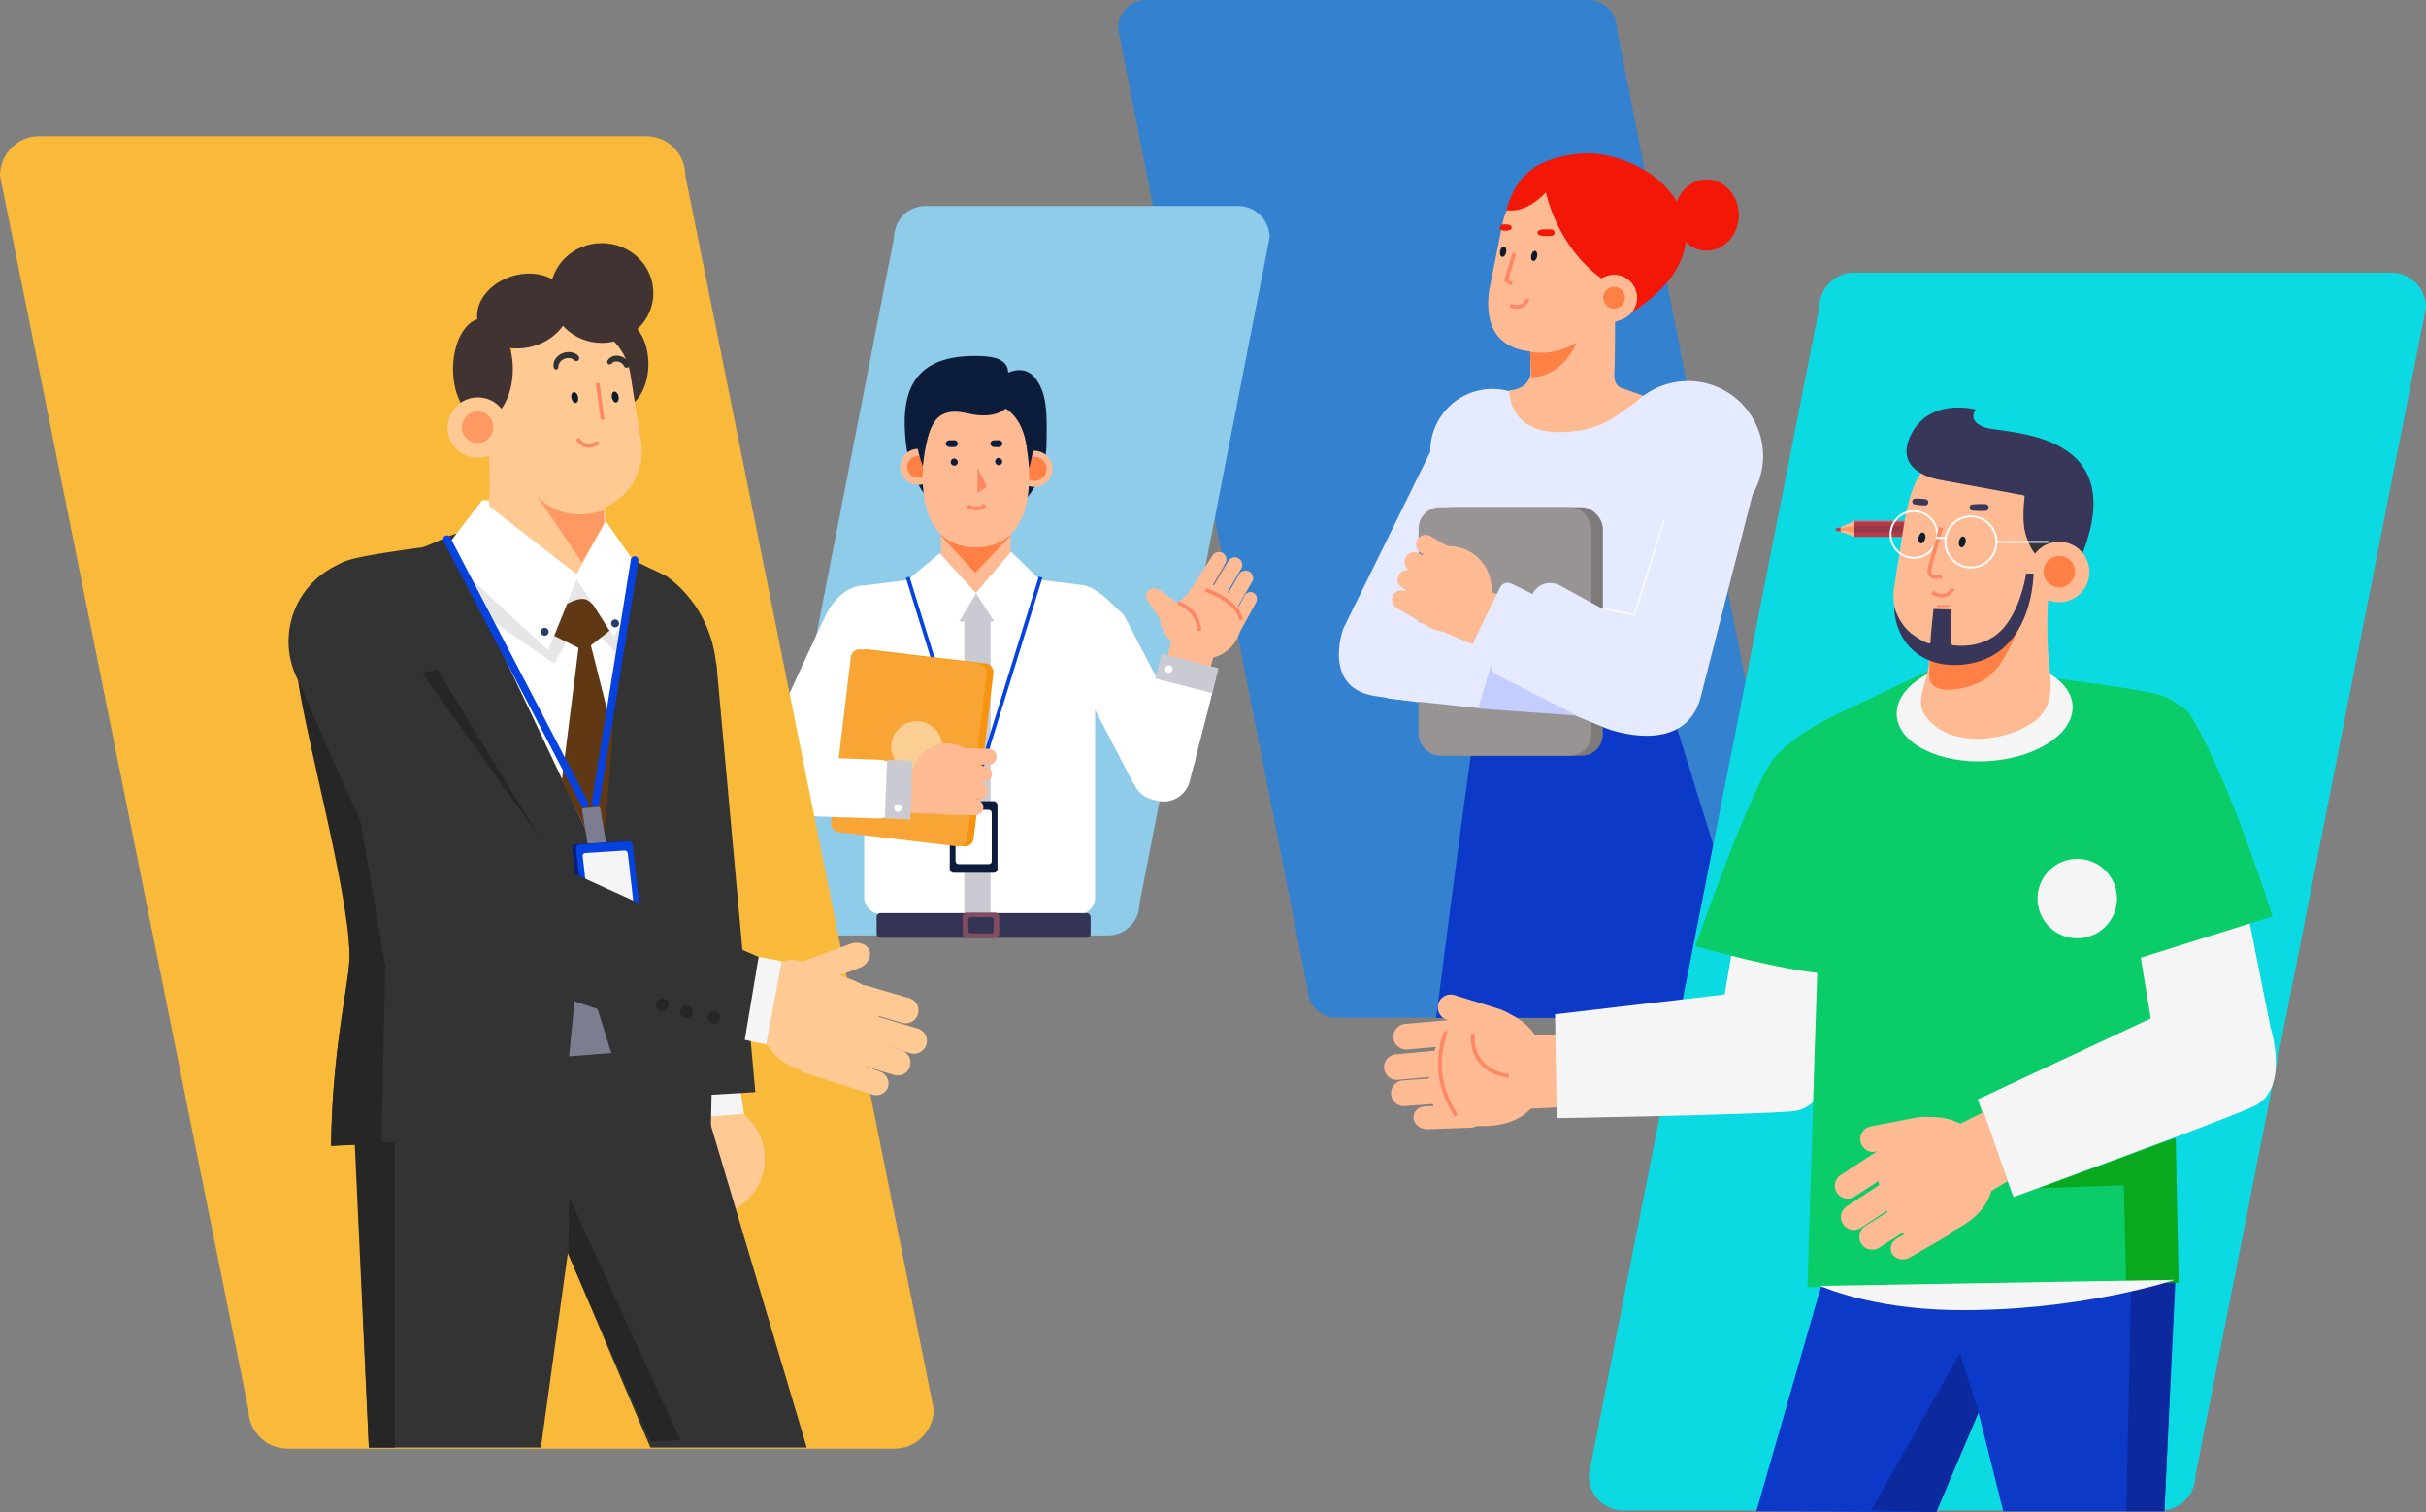 <svg xmlns="http://www.w3.org/2000/svg" viewBox="0 0 1287.38 802.45"><rect x="0" y="0" width="1287.38" height="802.45" fill="#808080" stroke="none"/><defs><style>.cls-1{fill:#3381cf;}.cls-2{fill:#0c39c8;}.cls-3{fill:#e6eaff;}.cls-4{fill:#feba93;}.cls-10,.cls-29,.cls-44,.cls-46,.cls-5{fill:none;stroke-miterlimit:10;}.cls-46,.cls-5{stroke:#fe8866;}.cls-5{stroke-width:2px;}.cls-6{fill:#0c1c2b;}.cls-7{fill:#f21706;}.cls-8{fill:#7d7a79;}.cls-9{fill:#979493;}.cls-10{stroke:#f7f8f9;}.cls-11{fill:#c4cdff;}.cls-12{fill:#fe8045;}.cls-13{fill:#8fcce9;}.cls-14{fill:#0c1c3b;}.cls-15,.cls-21{fill:#fff;}.cls-16{fill:#fe8866;}.cls-17{fill:#cacad2;}.cls-18{fill:#0542e0;}.cls-19{fill:#f7940f;}.cls-20{fill:#f8a535;}.cls-21{opacity:0.47;}.cls-22{fill:#343454;}.cls-23{fill:#824d61;}.cls-24{fill:#f9ba3b;}.cls-25{fill:#fec993;}.cls-26{fill:#f5f5f5;}.cls-27{fill:#333;}.cls-28{fill:#423333;}.cls-29{stroke:#0c1c3b;}.cls-30{fill:#fe9963;}.cls-31{fill:#262626;}.cls-32{fill:#e6e6e6;}.cls-33{fill:#603813;}.cls-34{fill:#293d6d;}.cls-35{fill:#7d7d92;}.cls-36{fill:#051f73;}.cls-37{fill:#0bdae2;}.cls-38{fill:#0acc69;}.cls-39{fill:#0c299e;}.cls-40{fill:#bd3847;}.cls-41{fill:#963847;}.cls-42{fill:#d88992;}.cls-43{fill:#383659;}.cls-44{stroke:#fff;}.cls-45{fill:#fe985e;}.cls-47{fill:#0aa81f;}</style></defs><g id="레이어_2" data-name="레이어 2"><g id="레이어_1-2" data-name="레이어 1"><path class="cls-1" d="M958.54,524.73a15.21,15.21,0,0,1-15.21,15.21H709.1a15.21,15.21,0,0,1-15.21-15.21L593.3,15.21A15.21,15.21,0,0,1,608.51,0H842.74A15.21,15.21,0,0,1,858,15.21Z"/><path class="cls-2" d="M762.09,540.11H937.74L885.58,372.53l-101.27,4.33c-1.33,2.27-13.06,91.93-22.22,163.25"/><path class="cls-3" d="M760.51,236.67l-47.74,97s-11.36,31.07,16.68,35.62,62.14,7.58,62.14,7.58l-5.2-32.53-9.2-88"/><path class="cls-3" d="M824.9,239.33A32.95,32.95,0,1,1,792,206.39a32.95,32.95,0,0,1,32.94,32.94"/><path class="cls-3" d="M772.26,360.19,770,248.79s-3.79-32.58,16.67-37.13c12.21-2.71,29.44-7.45,29.44-7.45l65.17,7.58s29.68,2.14,25,37.13L890.36,361.08s1.51,22-13.65,22.74-86.26-3.16-86.26-3.16-18.19-4.55-18.19-20.47"/><path class="cls-4" d="M847.35,164.6c-2.77,15.79-18.1,24.73-33.9,22-15.25-1.08-26-9.69-23.31-32l7.06-35.35c2.77-15.8,16.39-23.1,32.19-20.33A29,29,0,0,1,853,132.51Z"/><path class="cls-5" d="M801.41,162.05s6.23,3.25,9.45-3.34"/><path class="cls-6" d="M815.67,136.11c-.29,1.46-1.23,2.51-2.1,2.33s-1.33-1.5-1-3,1.24-2.51,2.1-2.33,1.33,1.5,1,3"/><path class="cls-6" d="M799.27,133.86c-.3,1.51-1.27,2.59-2.17,2.41s-1.37-1.55-1.07-3.06,1.27-2.59,2.17-2.41,1.38,1.55,1.07,3.06"/><path class="cls-7" d="M799.35,111.49s9.85,2.53,21-9.48c0,0,5.4,28.41,29.81,46l6.85,22.74s37.56-17.14,37.76-45.75-34.29-45.84-57-43.41c-21.32,2.28-33,10.43-38.46,29.88"/><path class="cls-7" d="M922.71,114.13c0,10.43-7.65,18.89-17.07,18.89s-17.07-8.46-17.07-18.89,7.64-18.89,17.07-18.89,17.07,8.46,17.07,18.89"/><path class="cls-4" d="M812,183.87l.24,14.89s-1,7.7-11.36,8.42c0,0-.91,23.17,28.53,22.09s31.94-16.48,46.11-18.1l-14.92-5.26s-4.28-.69-3.92-7.68.36-27.46.36-27.46,13.64-2.87,9.15-18.31c0,0-5.92-10.05-17.05-4.12s-7.17,4.3-7.17,4.3Z"/><path class="cls-3" d="M935.59,242a39.81,39.81,0,1,1-39.81-39.8A39.8,39.8,0,0,1,935.59,242"/><rect class="cls-8" x="758.89" y="269.15" width="91.7" height="131.86" rx="11.37"/><rect class="cls-9" x="752.77" y="269.15" width="91.7" height="131.86" rx="11.37"/><polyline class="cls-3" points="750.93 329.67 830.8 346.46 785.76 375.88 736.36 370.55"/><path class="cls-4" d="M754.18,295A22.79,22.79,0,1,0,786.27,298,22.78,22.78,0,0,0,754.18,295"/><path class="cls-4" d="M739.4,315.7a5.11,5.11,0,0,0,1.83,7l15.07,8.82a5.1,5.1,0,1,0,5.15-8.81l-15.07-8.81a5.1,5.1,0,0,0-7,1.82"/><path class="cls-4" d="M742.34,305a5.11,5.11,0,0,0,1.83,7l15.07,8.82A5.1,5.1,0,0,0,764.4,312l-15.07-8.82a5.12,5.12,0,0,0-7,1.83"/><path class="cls-4" d="M746,295.55a5.1,5.1,0,0,0,1.82,7l15.07,8.82a5.1,5.1,0,1,0,5.16-8.81L753,293.72a5.11,5.11,0,0,0-7,1.83"/><path class="cls-4" d="M752.18,286.31a5.1,5.1,0,0,0,1.82,7l15.08,8.82a5.1,5.1,0,0,0,5.15-8.81l-15.07-8.81a5.1,5.1,0,0,0-7,1.82"/><polyline class="cls-4" points="764.57 334.71 798.33 349 810.24 320.88 775.16 308.26"/><path class="cls-3" d="M803.32,366.25,853,386.72s40.16,15.15,49.26-15.92l32.59-127.31-42.07-3-9.1-.76L867,332.14l-40.16-22s-10.61-4.55-15.16,8.33-15.15,31.83-15.15,31.83-4.55,9.09,6.82,15.92"/><polyline class="cls-10" points="850.7 323.06 867.37 326.09 883.28 275.31"/><path class="cls-11" d="M837,379.73l-43.1-21.81s-5.31-3-.76-11.37l-8.73,29.39Z"/><path class="cls-7" d="M816.83,124.73c2,.79,4.45.44,6.54.45a1.73,1.73,0,0,0,0-3.45c-2.09,0-4.57-.34-6.54.45a1.34,1.34,0,0,0,0,2.55"/><path class="cls-7" d="M796.22,121.65a3,3,0,0,0,2.34.72,6.25,6.25,0,0,0,2.65-.33,1.37,1.37,0,0,0,0-2.62,5.55,5.55,0,0,0-2.36-.33,3.43,3.43,0,0,0-2.63.72,1.34,1.34,0,0,0,0,1.84"/><path class="cls-4" d="M868.72,158a12.2,12.2,0,1,1-12.2-12.2,12.2,12.2,0,0,1,12.2,12.2"/><path class="cls-12" d="M862.28,158a5.76,5.76,0,1,1-5.76-5.75,5.76,5.76,0,0,1,5.76,5.75"/><path class="cls-12" d="M811.93,186.75s13.28,2.71,24.67-5.15c0,0-6.23,17.62-23.86,18.71Z"/><polyline class="cls-4" points="803.65 134.36 799.25 148.79 802.29 150.69"/><polyline class="cls-5" points="803.65 134.36 799.25 148.79 802.29 150.69"/><path class="cls-3" d="M800.78,348.7a4.55,4.55,0,0,1-6.08,2.09l-10.22-5a4.56,4.56,0,0,1-2.1-6.08L796,311.8a4.53,4.53,0,0,1,6.07-2.09l10.22,5a4.55,4.55,0,0,1,2.1,6.08Z"/><path class="cls-13" d="M405.38,479.6a16.74,16.74,0,0,0,16.73,16.74H587.93a16.74,16.74,0,0,0,16.73-16.74L673.74,126A16.73,16.73,0,0,0,657,109.3H491.19A16.73,16.73,0,0,0,474.45,126Z"/><path class="cls-14" d="M555.37,234.38c0,23.77-16.73,43.05-37.37,43.05s-34.93-19.4-37.36-43.05c-2.33-22.71,1.14-45.48,36.48-45.48,6.26,0,17.8.13,17.85,8.8,10.35-4.14,14.67,2.59,16.82,6.73C556.21,212.94,555.37,225.06,555.37,234.38Z"/><rect class="cls-15" x="458.59" y="313.12" width="122.53" height="171.88" rx="8.51"/><rect class="cls-4" x="499.33" y="268.45" width="36.97" height="50.09"/><path class="cls-15" d="M433.34,429.44c-10.18,2.16-15.32,3.78-19.48,1.61l-12.33-6.44c-4.17-2.17-3.74-11.34-1.57-15.51l36.4-78.94a8.5,8.5,0,0,1,11.48-3.6L460.16,333c4.17,2.18,5.78,7.32,11.61,13.48Z"/><path class="cls-4" d="M558.52,248.79a9.57,9.57,0,1,1-9.57-9.57,9.57,9.57,0,0,1,9.57,9.57"/><path class="cls-12" d="M555.3,248.79a6.36,6.36,0,1,1-6.35-6.35,6.35,6.35,0,0,1,6.35,6.35"/><path class="cls-4" d="M496.84,247.73a9.57,9.57,0,1,1-9.57-9.57,9.57,9.57,0,0,1,9.57,9.57"/><path class="cls-12" d="M493.07,247.73a5.8,5.8,0,1,1-5.8-5.8,5.8,5.8,0,0,1,5.8,5.8"/><polyline class="cls-12" points="499.05 283.89 536.57 283.89 517.5 303.98 499.05 283.89"/><path class="cls-4" d="M546.09,253c0,27.38-12.64,37.48-28.25,37.48S489.6,280.42,489.6,253c0-32.28,12.64-39.7,28.24-39.7s28.25,5.42,28.25,39.7"/><path class="cls-14" d="M508.27,245.6a1.9,1.9,0,1,1-1.86-2.31,2.12,2.12,0,0,1,1.86,2.31"/><path class="cls-14" d="M531.83,245.33A1.9,1.9,0,1,1,530,243a2.12,2.12,0,0,1,1.86,2.31"/><path class="cls-5" d="M513.5,268.39c2.12,1.61,6.43,2.44,9.24-.4"/><polygon class="cls-16" points="518.69 248.01 518.69 261.62 523.74 258.26 518.69 248.01"/><path class="cls-15" d="M437.31,328.43s6.69-17.87,22.13-17.87l23.82-3,6.38,17-37,28.93"/><path class="cls-15" d="M600.64,414.16a10.1,10.1,0,0,0,13.65,4.3l14.65-7.67a10.16,10.16,0,0,0,4.28-13.69l-36.16-69.5a10.1,10.1,0,0,0-13.65-4.3L568.76,331a10.16,10.16,0,0,0-4.28,13.69Z"/><polygon class="cls-4" points="624.24 329.74 616.23 361.51 639.11 367.33 647.13 335.56 624.24 329.74"/><path class="cls-4" d="M643.53,310.37c-10.66-2.71-18.94,12.79-24.16,14.35-10.51,3.13,3.78,21.45,14.44,24.16a19.86,19.86,0,1,0,9.72-38.51"/><path class="cls-15" d="M597.31,328.5s-11.91-15.79-22.12-17.93l-23.83-3-15.13,15.73L582,353.69"/><path class="cls-4" d="M625.05,335.44a3.94,3.94,0,0,1-5.49-1l-10.78-15.92a4,4,0,0,1,1-5.49c1.8-1.23,3.51-.94,5.94.27l9.42,6.72.91,10a3.94,3.94,0,0,1-1,5.49"/><path class="cls-4" d="M634.89,317.35c-1.89-1.09-6.32.67-5.23-1.23l13.45-20.78a4,4,0,1,1,6.85,4l-9.68,16.61a3.94,3.94,0,0,1-5.39,1.45"/><path class="cls-4" d="M643.31,320.2a4,4,0,0,1-1.45-5.4l9.67-16.62a4,4,0,1,1,6.85,4l-9.68,16.61a3.94,3.94,0,0,1-5.39,1.45"/><path class="cls-4" d="M649.08,327.22a4,4,0,0,1-1.46-5.4l9.68-16.61a4,4,0,1,1,6.85,4l-9.68,16.61a3.94,3.94,0,0,1-5.39,1.45"/><path class="cls-4" d="M652.31,338.26a4,4,0,0,1-1.12-5.3l9.23-16.75a3.53,3.53,0,0,1,4.9-1.61,4,4,0,0,1,1.12,5.29l-9.23,16.76a3.55,3.55,0,0,1-4.9,1.61"/><rect class="cls-17" x="511.71" y="326.14" width="13.96" height="160.17"/><polygon class="cls-15" points="518.47 315.32 498.68 293.56 481.09 308.26 504.66 336.31 518.47 315.32"/><polygon class="cls-15" points="517.2 315.32 536.6 292.77 552.48 308.39 530.35 336.31 517.2 315.32"/><polygon class="cls-17" points="509.03 329.84 517.94 314.8 527.54 329.69 509.03 329.84"/><path class="cls-5" d="M625.17,320s10.65,3.17,11.33,14.73"/><path class="cls-5" d="M639.76,313s17.07,5.57,18.85,15.95"/><path class="cls-14" d="M489.7,247.34s.7-6.68,1.65-10.83c2.12-9.38,4.41-21.35,22-17.19,23.44,5.54,27.16-11.07,24.5-17.74s-35.34-2.67-35.34-2.67S476.63,213,489.7,247.34Z"/><rect class="cls-18" x="477.94" y="360.04" width="114.67" height="2" transform="translate(32 765.49) rotate(-72.79)"/><rect class="cls-18" x="497.66" y="303.71" width="2" height="114.67" transform="translate(-84.51 163.74) rotate(-17.21)"/><rect class="cls-14" x="504" y="425.13" width="25.33" height="38" rx="2"/><rect class="cls-15" x="507.06" y="429.72" width="19.21" height="28.82" rx="1.52"/><path class="cls-15" d="M630,351.27a14.29,14.29,0,0,0-17.4,10.33l-11.56,45.22a14.35,14.35,0,0,0,10.4,17.4l2.5.63a14.28,14.28,0,0,0,17.4-10.33l11.57-45.22a14.36,14.36,0,0,0-10.4-17.4Z"/><polygon class="cls-17" points="616.33 346.89 613 360.05 643.31 367.75 646.63 354.6 616.33 346.89"/><path class="cls-15" d="M620.74,353.08a2,2,0,1,0,1.47,2.46,2,2,0,0,0-1.47-2.46"/><path class="cls-19" d="M516.69,444.93a4.74,4.74,0,0,1-5.27,4.15l-62.69-7.46a4.75,4.75,0,0,1-4.15-5.28L455,348.73a4.75,4.75,0,0,1,5.27-4.16L523,352a4.74,4.74,0,0,1,4.15,5.27Z"/><path class="cls-20" d="M513.15,444.93a4.74,4.74,0,0,1-5.27,4.15l-62.69-7.46a4.75,4.75,0,0,1-4.15-5.28l10.43-87.61a4.75,4.75,0,0,1,5.27-4.16L519.43,352a4.74,4.74,0,0,1,4.15,5.27Z"/><path class="cls-15" d="M429.22,416.81a15.67,15.67,0,1,1-15.67-15.67A15.66,15.66,0,0,1,429.22,416.81Z"/><circle class="cls-21" cx="486.5" cy="396.26" r="13.56" transform="translate(-11.46 778.02) rotate(-76.64)"/><rect class="cls-22" x="465.18" y="484.49" width="113.57" height="13.13" rx="2"/><rect class="cls-23" x="510.9" y="484.25" width="19.33" height="13.41" rx="2"/><path class="cls-22" d="M527.28,494a1.33,1.33,0,0,1-1.39,1.28H515.23a1.34,1.34,0,0,1-1.39-1.28v-6.06a1.35,1.35,0,0,1,1.39-1.29h10.66a1.34,1.34,0,0,1,1.39,1.29Z"/><polygon class="cls-4" points="507.56 432.24 466.28 430.84 467.2 407.32 499.93 408.6 507.56 432.24"/><path class="cls-15" d="M480,420.54a14.29,14.29,0,0,1-14.84,13.73l-53-1.76c-7.88-.31-7.69-6.87-7.38-14.76l.1-2.58a14.29,14.29,0,0,1,14.84-13.72l46.64,1.67A14.3,14.3,0,0,1,480.11,418Z"/><rect class="cls-17" x="461.38" y="412.24" width="31.17" height="13.56" transform="translate(39.58 879.21) rotate(-87.76)"/><path class="cls-15" d="M478.46,428.9a2,2,0,1,1-1.94-2.1,2,2,0,0,1,1.94,2.1"/><path class="cls-4" d="M520.45,407.29a18.83,18.83,0,1,1-23.86-11.83,18.82,18.82,0,0,1,23.86,11.83"/><path class="cls-4" d="M521.82,428.49a4.21,4.21,0,0,1-4.32,4.11l-14.43-.37a4.22,4.22,0,0,1,.22-8.43l14.43.37a4.21,4.21,0,0,1,4.1,4.32"/><path class="cls-4" d="M524.19,419.92a4.24,4.24,0,0,1-4.33,4.12l-14.42-.37a4.22,4.22,0,1,1,.21-8.43l14.43.36a4.22,4.22,0,0,1,4.11,4.32"/><path class="cls-4" d="M526.4,410.82a4.21,4.21,0,0,1-4.32,4.11l-14.43-.37a4.22,4.22,0,1,1,.22-8.43l14.42.37a4.21,4.21,0,0,1,4.11,4.32"/><path class="cls-4" d="M528.87,401.64a4.24,4.24,0,0,1-4.33,4.11l-14.42-.37a4.22,4.22,0,0,1,.21-8.44l14.43.38a4.21,4.21,0,0,1,4.11,4.32"/><path class="cls-14" d="M548.6,237.45s-2.19,10.07-2.35,10.91-1.35-13.09-2.19-15.45"/><path class="cls-14" d="M502.94,235.43h4.19"/><path class="cls-14" d="M502.33,236.48a1.55,1.55,0,0,0,.44.38,2.81,2.81,0,0,0,.53.22,3.58,3.58,0,0,0,.92.13c.36,0,.72,0,1.09,0s.67,0,1,0a2,2,0,0,0,2-1.82,1.94,1.94,0,0,0-1.79-1.78,8.57,8.57,0,0,0-1.24,0c-.37,0-.73,0-1.09,0a3.19,3.19,0,0,0-.92.12,4.2,4.2,0,0,0-.53.22,1.55,1.55,0,0,0-.44.38,1.52,1.52,0,0,0,0,2.1Z"/><path class="cls-14" d="M526.6,235.43h4.2"/><path class="cls-14" d="M526,236.48a1.42,1.42,0,0,0,.44.38,2.81,2.81,0,0,0,.53.22,3.58,3.58,0,0,0,.92.13c.36,0,.72,0,1.09,0s.67,0,1,0a2,2,0,0,0,2-1.82,1.94,1.94,0,0,0-1.79-1.78,8.57,8.57,0,0,0-1.24,0c-.37,0-.73,0-1.09,0a3.19,3.19,0,0,0-.92.12,4.2,4.2,0,0,0-.53.22,1.42,1.42,0,0,0-.44.38,1.52,1.52,0,0,0,0,2.1Z"/><path class="cls-24" d="M495.48,747.77a20.9,20.9,0,0,1-20.9,20.9H152.7a20.91,20.91,0,0,1-20.91-20.9L0,93.16a20.9,20.9,0,0,1,20.9-20.9H342.78a20.9,20.9,0,0,1,20.9,20.9Z"/><path class="cls-25" d="M405.85,614.81a30.44,30.44,0,1,1-30.43-30.43A30.44,30.44,0,0,1,405.85,614.81Z"/><polygon class="cls-26" points="393.03 579.35 346.71 582.14 346.99 594.88 394.83 591 393.03 579.35"/><polyline class="cls-27" points="380.08 351.26 400.83 579.51 377.31 580.9"/><path class="cls-25" d="M466.39,537.6a32.2,32.2,0,0,1-64.39,0c0-17.78,9.68-33.73,25.94-26.52C447.63,519.81,466.39,519.82,466.39,537.6Z"/><path class="cls-28" d="M344.08,193.17c0,13.24-7.11,24-15.87,24s-15.87-10.73-15.87-24,7.11-24,15.87-24S344.08,179.94,344.08,193.17Z"/><path class="cls-27" d="M175.67,608c.83-55.78,10.36-88.07,9.81-102.3-2.92-75.68-19.65-169.08-19.65-169.08s-6.4-32.57,20.78-39.9c6.83-1.84,21.07-4.07,37.3-6.27,2.35-.31,15.81-6.94,18.22-7.25a306.91,306.91,0,0,1,60.19-1.92l50.56,24s25.11,15,27.37,49.76c1.87,28.67-3.07,245.26-3.07,245.26Z"/><path class="cls-25" d="M259.64,297.08c-2.49-6.5-1.49-14.06-.69-22.12,2.06-20.86.17-42.5-1.89-63.31l59.55-7.4,4.82,72.21c1,12,10.83,21.4-1.4,31.67-5.35,4.49-11.91,6.43-18.61,7.08-11.15,1.1-24.65-2.06-33.88-8.46A20.52,20.52,0,0,1,259.64,297.08Z"/><path class="cls-25" d="M340.18,234.47a32.29,32.29,0,0,1-26.9,36.91h0a32.29,32.29,0,0,1-36.91-26.89l-8-41.63c-2.76-17.62,11.64-28.32,29.26-31.08h0a32.29,32.29,0,0,1,36.91,26.89Z"/><path class="cls-28" d="M346.72,155.5c0,14.61-12.26,26.46-27.38,26.46S292,170.11,292,155.5,304.21,129,319.34,129,346.72,140.88,346.72,155.5Z"/><path class="cls-29" d="M266.29,162.13h0Z"/><path class="cls-28" d="M301.56,158.29c2.92,10.31-5.42,21.7-18.63,25.43s-26.26-1.61-29.18-11.93,5.43-21.7,18.64-25.43S298.65,148,301.56,158.29Z"/><path class="cls-28" d="M272.14,195.79c0,14.85-7.1,26.88-15.86,26.88s-15.87-12-15.87-26.88,7.1-26.87,15.87-26.87S272.14,181,272.14,195.79Z"/><path class="cls-25" d="M269.51,226.51a16,16,0,1,1-16-15.62A15.82,15.82,0,0,1,269.51,226.51Z"/><path class="cls-30" d="M261.82,226.51a8.33,8.33,0,1,1-8.33-8.12A8.22,8.22,0,0,1,261.82,226.51Z"/><path class="cls-30" d="M284.82,263s12.1,15.56,35.44,7.78l.38,7-11.87,20.62Z"/><path class="cls-6" d="M306.76,210.58c.33,1.58-.2,3-1.17,3.23s-2-.92-2.36-2.51.2-3,1.18-3.22S306.44,209,306.76,210.58Z"/><path class="cls-6" d="M328.25,210.32c.32,1.58-.2,3-1.18,3.23s-2-.93-2.35-2.51.2-3,1.17-3.23S327.92,208.74,328.25,210.32Z"/><path class="cls-5" d="M317.15,203.29l2.48,18.46a8.5,8.5,0,0,1,.11.92"/><path class="cls-5" d="M306.57,232.77s3.38,7,11,2"/><path class="cls-27" d="M296.29,194.91c0-.16,0-.32,0-.48s0-.16,0-.24c0,.16,0,.16,0,0a8.34,8.34,0,0,1,.26-.85c-.08.18-.09.19,0,0s.13-.3.18-.45c-.16.37,0-.07.08-.14s.14-.26.22-.38.34-.46.08-.14a7.21,7.21,0,0,1,.59-.65l.33-.3.17-.14c-.17.13-.18.14,0,0s.49-.33.76-.47.27-.14.41-.21.13-.06-.07,0l.21-.08a6.87,6.87,0,0,1,.88-.27l.44-.09.23,0c-.24,0-.27,0-.09,0s.6,0,.9,0l.45,0h-.1l.22,0a6.2,6.2,0,0,1,.87.24l.21.07q-.33-.13-.09,0l.4.21.38.25c.15.1.13.09-.05-.05l.17.15a2.61,2.61,0,0,0,1.58.71,1.46,1.46,0,0,0,1.45-1.45c-.08-1.63-1.86-2.56-3.24-3a8.57,8.57,0,0,0-9.68,3.74,5.68,5.68,0,0,0-.51,4.29,1.21,1.21,0,0,0,2.37-.32Z"/><path class="cls-27" d="M324.49,193a5,5,0,0,1,.45-.47l.24-.2c.23-.18-.22.13.09-.05s.36-.19.53-.3-.29.09,0,0l.28-.09.3-.07.15,0h-.1a5.4,5.4,0,0,1,.61,0l.61,0c.32,0-.32-.07,0,0l.31.06.61.17.3.11c.34.11-.31-.15,0,0a9.07,9.07,0,0,1,1.09.63c.28.19-.21-.19,0,0l.23.21a6.09,6.09,0,0,1,.44.44,1,1,0,0,0,.13.16c-.13-.17-.16-.21-.1-.11s.12.17.17.25a4.63,4.63,0,0,1,.31.58,1.6,1.6,0,0,0,2.17.57,1.62,1.62,0,0,0,.57-2.17c-1.93-4.14-9-5.82-11.51-1.3a1.31,1.31,0,0,0,.34,1.69,1.3,1.3,0,0,0,1.71-.1Z"/><polygon class="cls-26" points="402.56 507.75 394.08 551.52 406.54 554.28 414.84 510.01 402.56 507.75"/><path class="cls-25" d="M471.17,577a6.6,6.6,0,0,1-8.59,3.65l-36.93-11.76c-3.54-1.3,9.61-1.27,10.82-4.58h0a6.61,6.61,0,0,1,8.6-3.66l21.9,8a6.62,6.62,0,0,1,4.2,8.34Z"/><path class="cls-25" d="M482.86,565.87a6.81,6.81,0,0,1-8.51,4.51l-22.3-6.83a6.8,6.8,0,0,1-4.51-8.51h0a6.81,6.81,0,0,1,8.51-4.52l22.29,6.83a6.83,6.83,0,0,1,4.52,8.52Z"/><polygon class="cls-27" points="187.43 589.66 195.73 768.1 287.03 768.1 301.34 664.84 345.13 768.1 428.12 768.1 376.25 593.8 187.43 589.66"/><path class="cls-15" d="M335.07,296.08l-13.64-19.62L306,304.66l-46.37-36v-3.14l-3.69-.11L238.84,287.6c.1.1,77.46,164,77.46,164Z"/><polygon class="cls-31" points="301.61 665.62 302 635.16 361 764.16 345.13 764.98 301.61 665.62"/><path class="cls-32" d="M245.33,302c.66,2,45.53,42.89,45.53,42.89L306,307.3l19.79,30.35,5.28-8.58-4.62,17.16-17.81-19.8-14.52,25.73-36.6-25.29Z"/><path class="cls-33" d="M300.94,320.46s4.72-2.9,8.69-2.65c2.91.19,5.42,3.57,5.42,3.57l8.38,13.31-9.87,7.77,11.61,46s-5,77-7.92,65.32c-.66-2.64-19.13-39.59-19.13-39.59L307,343.78l-12.89-6.4Z"/><path class="cls-34" d="M291.14,335.23a2.09,2.09,0,1,1-2.09-2.09A2.1,2.1,0,0,1,291.14,335.23Z"/><path class="cls-34" d="M328.51,330.79a2.1,2.1,0,1,1-2.1-2.1A2.1,2.1,0,0,1,328.51,330.79Z"/><path class="cls-31" d="M202.44,606.13l2-93.5-14.73-86.32-31.75-66.55c4.38,32.15,26.16,109.74,27.55,146,.55,14.23-9,46.52-9.81,102.3Z"/><polyline class="cls-31" points="188.62 606.84 195.73 768.1 209.55 768.1 209.55 606.12 201.25 605.76"/><path class="cls-27" d="M242.41,340.35a44.64,44.64,0,1,1-44.64-44.64A44.64,44.64,0,0,1,242.41,340.35Z"/><path class="cls-25" d="M491.57,554.24a6.81,6.81,0,0,1-8.48,4.58l-22.35-6.67a6.81,6.81,0,0,1-4.58-8.47h0a6.82,6.82,0,0,1,8.48-4.59L487,545.76a6.83,6.83,0,0,1,4.58,8.48Z"/><path class="cls-25" d="M487.12,538.08a6.81,6.81,0,0,1-8.46,4.62l-22.38-6.55a6.82,6.82,0,0,1-4.62-8.46h0a6.82,6.82,0,0,1,8.46-4.62l22.38,6.55a6.82,6.82,0,0,1,4.62,8.46Z"/><path class="cls-25" d="M461.36,504.34c1.31,3.53-1.12,7.69-5.44,9.29l-26.7,9.91c-4.31,1.6-8.87,0-10.18-3.49h0c-1.31-3.53,1.13-7.69,5.44-9.29l26.7-9.91c4.31-1.6,8.87,0,10.18,3.49Z"/><path class="cls-18" d="M308.55,427.6a2,2,0,0,0,2.72.88h0a2,2,0,0,0,.88-2.72L238.93,285.2a2,2,0,0,0-2.72-.88h0a2,2,0,0,0-.88,2.73Z"/><path class="cls-18" d="M318,426.55a2,2,0,0,1-2.34,1.64h0a2,2,0,0,1-1.65-2.35l20.78-129a2,2,0,0,1,2.35-1.64h0a2,2,0,0,1,1.64,2.34Z"/><path class="cls-35" d="M321.8,448.22a.8.8,0,0,1-.77.94l-8,.42a1,1,0,0,1-1-.83l-3.17-19a.8.8,0,0,1,.74-.94l7.89-.64a1,1,0,0,1,1.06.79Z"/><path class="cls-36" d="M338.52,490.39a1.89,1.89,0,0,1-1.59,2.22l-26.34,2.18a2.06,2.06,0,0,1-2.1-1.93l-4.84-42.57a1.87,1.87,0,0,1,1.62-2.2l26.34-1.66a2.07,2.07,0,0,1,2.06,1.94Z"/><path class="cls-18" d="M340.52,490.39a1.89,1.89,0,0,1-1.59,2.22l-26.34,2.18a2.06,2.06,0,0,1-2.1-1.93l-4.84-42.57a1.87,1.87,0,0,1,1.62-2.2l26.34-1.66a2.07,2.07,0,0,1,2.06,1.94Z"/><path class="cls-26" d="M337,486.39a1.51,1.51,0,0,1-1.26,1.77l-21,1.74a1.66,1.66,0,0,1-1.67-1.55l-3.86-33.94a1.49,1.49,0,0,1,1.3-1.76l21-1.33a1.67,1.67,0,0,1,1.64,1.55Z"/><path class="cls-27" d="M156,355.16s52,126.1,69.38,140.57c4.26,3.55,168.68,62.88,168.68,62.88l8.5-50.86-19.09-8.23-96.43-44"/><path class="cls-31" d="M367.65,536.82a3.36,3.36,0,1,1-3.36-3.36A3.35,3.35,0,0,1,367.65,536.82Z"/><path class="cls-31" d="M354.83,533.15a3.36,3.36,0,1,1-3.36-3.36A3.35,3.35,0,0,1,354.83,533.15Z"/><path class="cls-31" d="M382.31,539.87a3.36,3.36,0,1,1-3.36-3.36A3.37,3.37,0,0,1,382.31,539.87Z"/><polygon class="cls-31" points="287 445.17 232 355.17 224 357.17 287 445.17"/><polygon class="cls-35" points="301.98 560.5 304.89 531.29 317.11 535.44 324.39 558.73 301.98 560.5"/><path class="cls-4" d="M761.29,557.33c-5.58,15.85-4.43,36.53,12.16,39.12,25.34,4,39.64-3.05,45.22-18.89s-3.18-34.35-19-39.94-32.77,3.87-38.36,19.71"/><path class="cls-4" d="M750.11,593.36c.36,3.34,3.67,5.95,7.39,5.82l23.07-.82c3.72-.14,6.44-3,6.09-6.31s-3.67-5.95-7.39-5.83l-23.06.83c-3.73.13-6.45,3-6.1,6.31"/><path class="cls-4" d="M738.19,580.61a6.8,6.8,0,0,0,7.29,6.29l23.25-1.71a6.81,6.81,0,1,0-1-13.59l-23.24,1.71a6.83,6.83,0,0,0-6.3,7.3"/><path class="cls-4" d="M734.49,566.84A6.82,6.82,0,0,0,741.9,573l23.22-2.13a6.81,6.81,0,0,0-1.25-13.57l-23.22,2.14a6.81,6.81,0,0,0-6.16,7.4"/><path class="cls-4" d="M739.45,550.66a6.81,6.81,0,0,0,7.37,6.21l23.23-2a6.81,6.81,0,0,0-1.16-13.57l-23.23,2a6.81,6.81,0,0,0-6.21,7.37"/><path class="cls-4" d="M763.29,532.55a6.83,6.83,0,0,0,4.51,8.52l22.28,6.85c3.59,1.11,18,8,18.66,4.32,2.06-11.68-11-16.23-14.65-17.34L771.81,528a6.82,6.82,0,0,0-8.52,4.51"/><path class="cls-5" d="M781.65,548.46s-3,19,19,22.52"/><path class="cls-5" d="M766.82,547.27c1.28,1.23-10.12,19.72,5.9,44.71"/><polyline class="cls-4" points="814.03 549.05 828.35 549.51 828.38 587.5 809.71 588.42"/><path class="cls-37" d="M843.07,783a18.5,18.5,0,0,0,18.5,18.5h284.94A18.5,18.5,0,0,0,1165,783l122.37-619.84a18.5,18.5,0,0,0-18.5-18.5H983.94a18.5,18.5,0,0,0-18.5,18.5Z"/><path class="cls-26" d="M981.23,497.12l-7.69,55.71s-.78,34.95-22.41,36.84-125,3.65-125,3.65l-.94-55.13,90-10.52,6.58-38.45Z"/><polygon class="cls-2" points="1154.69 674.31 1148.55 801.91 1063.05 801.91 1049.9 749.46 1027.43 802.46 932.01 801.91 967.54 678.45 1154.69 674.31"/><path class="cls-38" d="M1156,679.63c-.84-55.76-10.36-88-9.81-102.26,2.92-75.66,19.64-169,19.64-169s6.4-32.56-20.77-39.88c-21.39-5.76-115.67-15.43-115.67-15.43l-50.54,24s-8.94,17.51-11.2,52.26c-1.86,28.66-8.5,253.75-8.5,253.75Z"/><path class="cls-38" d="M978.87,377c-2.7,1.27-24.55,11-36.69,24.33s-42.5,100.78-42.5,100.78S947,515.5,970.1,516.72s13.36-27.93,13.36-27.93"/><polygon class="cls-39" points="1049.9 749.46 1040.03 718.05 992.9 801.36 1027.43 802.46 1049.9 749.46"/><polygon class="cls-39" points="1131.01 679.69 1154.03 679.14 1148.55 801.91 1128.27 801.91 1131.01 679.69"/><path class="cls-26" d="M1099.82,374.25c1,14.85-19.17,28.11-44.93,29.62s-47.43-9.32-48.38-24.17,19.16-28.11,44.93-29.62,47.43,9.32,48.38,24.17"/><rect class="cls-40" x="984.01" y="276.4" width="37.86" height="8.48"/><rect class="cls-41" x="983.88" y="279.07" width="27.74" height="3.38"/><polygon class="cls-4" points="984.04 284.88 975.56 281.62 975.56 280.32 984.04 276.4 984.04 284.88"/><rect class="cls-42" x="984.1" y="276.39" width="27.74" height="0.38"/><path class="cls-4" d="M1086.64,373.67c2.49-6.49,1.48-14.05.69-22.1-2.06-20.86-.17-42.49,1.88-63.3L1018.8,276.8l4.88,75.42c-2.36,15.33-9.63,22.23,2.59,32.5,5.35,4.49,11.9,6.43,18.6,7.08,11.14,1.09,24.64-2.07,33.87-8.45a20.59,20.59,0,0,0,7.9-9.68"/><path class="cls-4" d="M1005.22,311.08a32.28,32.28,0,1,0,63.78,10l8-41.61c2.76-17.62-11.64-28.31-29.25-31.07s-29.45-11.56-36.9,26.88Z"/><path class="cls-27" d="M1074.14,275.34c0,13.23,7.1,24,15.86,24s15.86-10.73,15.86-24-7.1-24-15.86-24-15.86,10.72-15.86,24"/><path class="cls-12" d="M1072.75,330.6s-13.86,27.81-48.47,16c0,0-.54,10.43-.55,10.55-.7,13.38,18.69,8.51,25.94,5.35C1061.68,357.29,1066.88,342.38,1072.75,330.6Z"/><path class="cls-6" d="M1039.53,287.21c-.32,1.58.2,3,1.18,3.22s2-.92,2.35-2.5-.2-3-1.18-3.23-2,.93-2.35,2.51"/><path class="cls-6" d="M1018.12,285.07c-.33,1.58.2,3,1.17,3.22s2-.92,2.35-2.5-.2-3-1.17-3.23-2,.92-2.35,2.51"/><path class="cls-5" d="M1036.28,312.32s-3.37,7-11,2"/><path class="cls-43" d="M1030.07,254.74s-26-3.47-16.11-23.8,34.46-13.64,34.46-13.64-5,6.07,5,9.54,77.59.61,51.58,67.08a20.1,20.1,0,0,0-21.82-5.45c-13.14,4.46-8.68-25.54-8.68-25.54Z"/><path class="cls-4" d="M1076.76,303.13a16,16,0,1,0,16-15.61,15.82,15.82,0,0,0-16,15.61"/><path class="cls-12" d="M1084.45,303.13a8.33,8.33,0,1,0,8.33-8.12,8.23,8.23,0,0,0-8.33,8.12"/><path class="cls-43" d="M1016.2,266.15c2,0,3.54.4,5.5.4"/><path class="cls-43" d="M1016.2,267.7a40.77,40.77,0,0,0,5.5.52,1.68,1.68,0,0,0,0-3.35,40.52,40.52,0,0,0-5.5-.26,1.55,1.55,0,0,0,0,3.09"/><line class="cls-43" x1="1046.86" y1="269.3" x2="1053.54" y2="269.3"/><path class="cls-43" d="M1046.42,270.87a47,47,0,0,0,7.12.21,1.78,1.78,0,0,0,0-3.56,47,47,0,0,0-7.12.2c-1.57.24-1.57,2.91,0,3.15"/><circle class="cls-44" cx="1045.87" cy="287.57" r="13.56"/><path class="cls-44" d="M1028,283.64a12.38,12.38,0,1,1-12.38-12.38A12.38,12.38,0,0,1,1028,283.64Z"/><path class="cls-5" d="M1030,279.91s-6.14,21.76-6.18,22.32c0,0-1.07,5.37,6.6,3.61"/><line class="cls-44" x1="1027.21" y1="285.41" x2="1033.11" y2="285.41"/><line class="cls-44" x1="1059.43" y1="287.57" x2="1086.95" y2="287.57"/><path class="cls-43" d="M1005.13,321.74s2.1,8.63,8.84,14.15c5.21,4,10.49,6.7,10.49,4.94,0-3.93,1.58-17.69,1.58-17.69l9.62.23s-1,18.79.37,19c8,.91,20.66.07,28.91-11.33s10.22-26.72,10.22-26.72h3.93s.13,42-34.06,47.87c-24.09,4.16-39.5-10.76-39.9-30.41"/><polygon class="cls-45" points="984.04 279.14 976.63 280.35 976.63 281.41 984.04 282.38 984.04 279.14"/><path class="cls-40" d="M974.39,280.45c.15-.12,2.29-.67,2.29-.67l.05,2.29-2.29-.38a.7.7,0,0,1-.05-1.24"/><line class="cls-46" x1="1027.77" y1="321.55" x2="1034.45" y2="321.55"/><polygon class="cls-47" points="1154.54 603.8 1156.16 680.7 1128.28 680.47 1127.02 628.89 1081.7 630.51 1154.54 603.8"/><path class="cls-26" d="M1193.82,489.87l11,55.15s10.72,33.28-9.11,42.15-127.24,48-127.24,48l-19-51.78,91.85-43L1135,501.91Z"/><path class="cls-26" d="M965.83,682.3s26.12,12,69.62,12.82c67.18,1.22,118.58-16,118.58-16Z"/><path class="cls-38" d="M1124.29,390.45s27.23-28.7,38.07-11c20.7,33.77,43.58,106.76,43.58,106.76l-81.65,25.66"/><path class="cls-26" d="M1123.39,476.81a21.07,21.07,0,1,1-21.07-21.07A21.06,21.06,0,0,1,1123.39,476.81Z"/><path class="cls-4" d="M997.18,628.52c2.52,16.61,13.25,34.33,29.12,28.82,24.23-8.42,33.56-21.32,31-37.93s-18.95-28.83-35.57-26.31-27.1,18.81-24.59,35.42"/><path class="cls-4" d="M1004.25,665.57c1.89,2.79,6,3.53,9.25,1.67l20-11.56c3.22-1.87,4.3-5.65,2.41-8.43s-6-3.54-9.26-1.67l-20,11.56c-3.22,1.87-4.3,5.64-2.41,8.43"/><path class="cls-4" d="M987.73,659.92a6.8,6.8,0,0,0,9.39,2.13l19.72-12.43a6.81,6.81,0,0,0-7.26-11.53l-19.72,12.43a6.82,6.82,0,0,0-2.13,9.4"/><path class="cls-4" d="M978,649.51a6.81,6.81,0,0,0,9.43,2l19.49-12.8a6.81,6.81,0,0,0-7.48-11.39L980,640.08a6.82,6.82,0,0,0-2,9.43"/><path class="cls-4" d="M974.77,632.9a6.8,6.8,0,0,0,9.42,2l19.57-12.67a6.81,6.81,0,0,0-7.41-11.43l-19.56,12.67a6.81,6.81,0,0,0-2,9.42"/><path class="cls-4" d="M987.3,605.71a6.81,6.81,0,0,0,8,5.39l22.89-4.41c3.7-.72,19.66-1.38,18.49-5-3.66-11.28-17.38-9.14-21.07-8.42l-22.89,4.42a6.81,6.81,0,0,0-5.4,8"/><polyline class="cls-4" points="1039.84 596.42 1052.7 590.1 1065.4 626.74 1054.53 633.21"/></g></g></svg>
